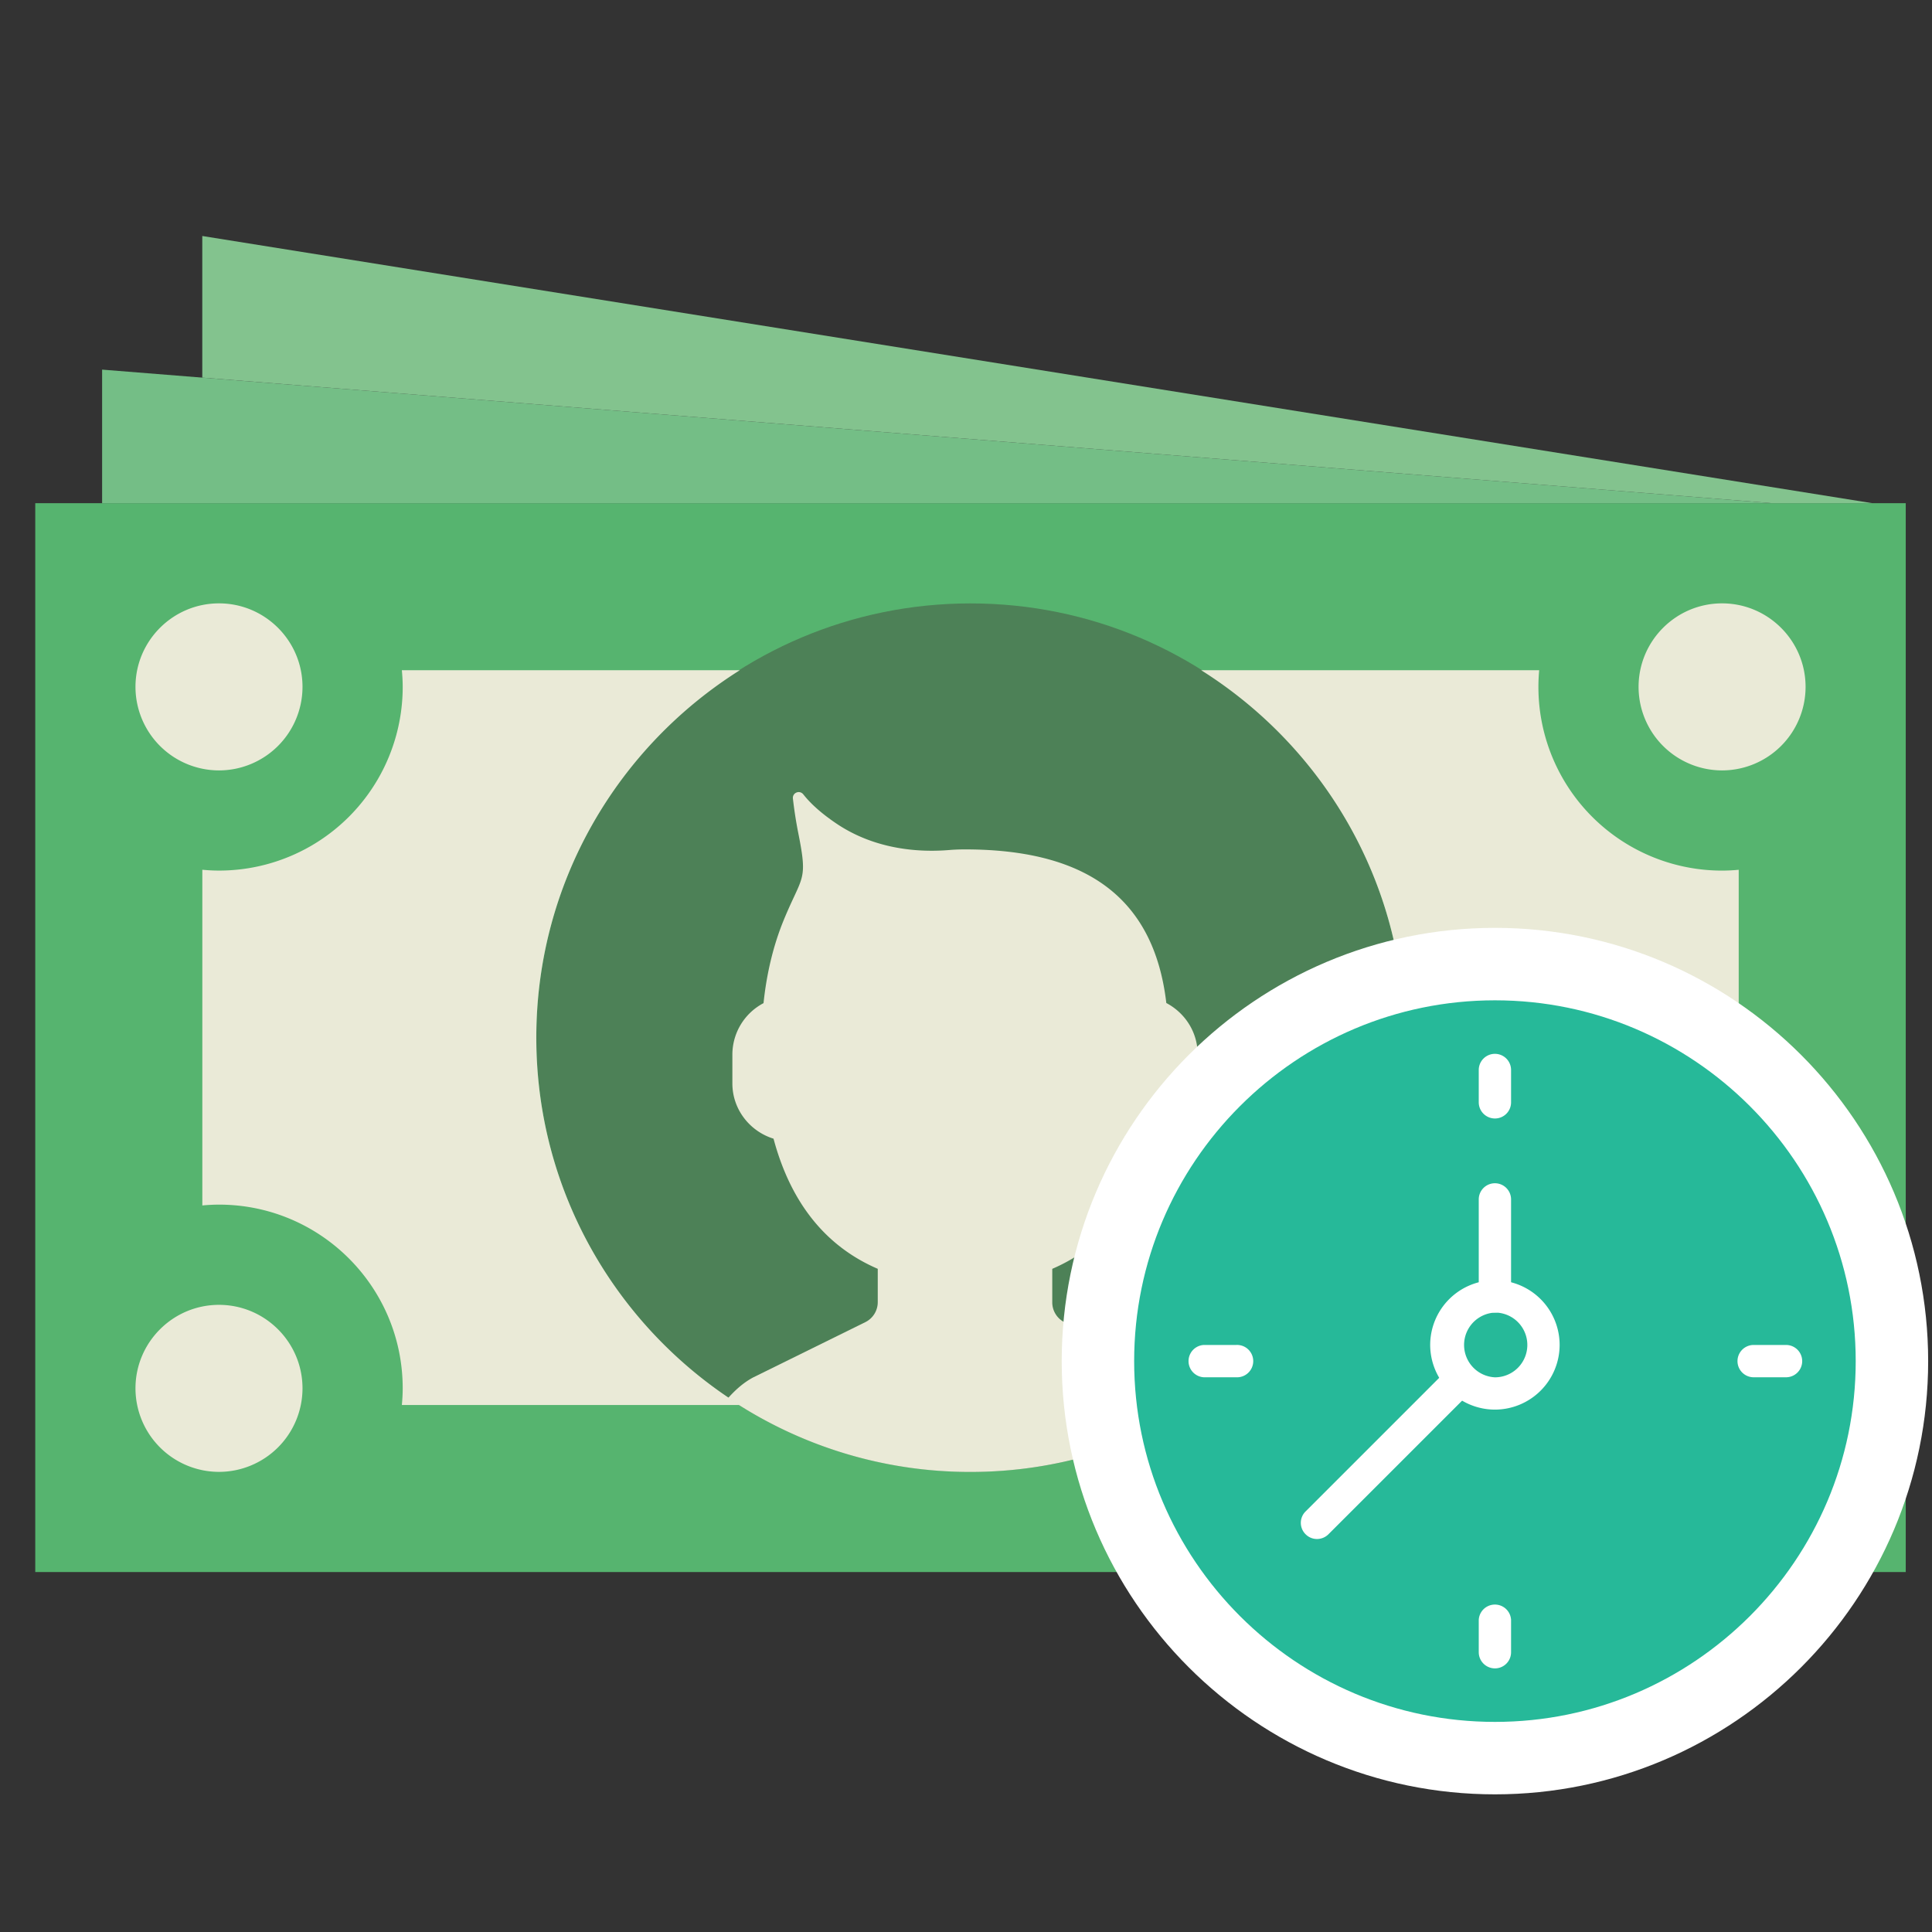 <svg xmlns="http://www.w3.org/2000/svg" width="80" height="80" viewBox="0 0 80 80"><rect x="0" y="0" width="80" height="80" fill="#333333" stroke="none"/><path fill="#56B46F" d="M1.46 20.836h77.453v44.259H1.46z"/><path fill="#74BE86" d="M73.381 20.836H4.228v-5.531z"/><path fill="#4D8157" d="M58.167 42.965c0 9.933-8.05 17.982-17.98 17.982s-17.979-8.05-17.979-17.982c0-9.929 8.049-17.979 17.979-17.979s17.98 8.05 17.98 17.979"/><path fill="#EAEAD7" d="M30.635 58.179c-5.057-3.18-8.428-8.798-8.428-15.214 0-6.417 3.371-12.031 8.428-15.213H16.64c.021.228.035.458.035.691a7.606 7.606 0 0 1-7.607 7.606c-.233 0-.463-.013-.69-.034v13.9a7.5 7.5 0 0 1 .69-.034c4.2 0 7.607 3.405 7.607 7.607 0 .235-.014.465-.035.69h13.995zM71.307 36.05a7.604 7.604 0 0 1-7.573-8.297H49.739c5.057 3.182 8.428 8.797 8.428 15.212 0 6.416-3.373 12.034-8.428 15.214h13.995a7.518 7.518 0 0 1-.034-.69 7.607 7.607 0 0 1 7.608-7.607c.233 0 .463.014.688.034v-13.9a7.41 7.41 0 0 1-.689.034M9.068 31.901a3.462 3.462 0 0 1-3.458-3.459c0-1.907 1.551-3.458 3.458-3.458s3.458 1.551 3.458 3.458a3.462 3.462 0 0 1-3.458 3.459m62.239 0a3.461 3.461 0 0 1-3.457-3.459c0-1.907 1.55-3.458 3.457-3.458s3.458 1.551 3.458 3.458a3.461 3.461 0 0 1-3.458 3.459M9.068 60.947a3.462 3.462 0 0 1-3.458-3.459c0-1.906 1.551-3.457 3.458-3.457s3.458 1.551 3.458 3.457a3.462 3.462 0 0 1-3.458 3.459m62.239 0a3.462 3.462 0 0 1-3.457-3.459c0-1.906 1.55-3.457 3.457-3.457s3.458 1.551 3.458 3.457a3.462 3.462 0 0 1-3.458 3.459"/><path fill="#83C38E" d="M8.376 9.772v5.864l65.005 5.2h4.15z"/><path fill="#EAEAD7" d="M47.889 47.149a2.407 2.407 0 0 0 1.703-2.29v-1.203c0-.924-.53-1.72-1.297-2.123-.532-4.529-3.524-6.361-8.336-6.361-.227 0-.45.008-.67.027-1.636.13-3.289-.177-4.65-1.094-.566-.381-1.04-.785-1.375-1.211-.153-.194-.459-.07-.431.175.048.421.119.913.227 1.451.398 1.998.16 1.707-.614 3.593-.426 1.042-.702 2.201-.83 3.425a2.41 2.41 0 0 0-1.29 2.119v1.204c0 1.078.723 1.985 1.704 2.289.652 2.438 1.989 4.387 4.316 5.389v1.379c0 .353-.2.675-.516.83l-4.648 2.291c-.402.217-.734.517-1.03.848a17.89 17.89 0 0 0 10.035 3.063c3.58 0 6.907-1.058 9.705-2.861a3.915 3.915 0 0 0-1.281-1.018l-4.534-2.32a.921.921 0 0 1-.505-.822V52.54c2.329-1.005 3.664-2.952 4.317-5.391"/><path fill="#26B999" stroke="#FFF" stroke-width="3" stroke-miterlimit="10" d="M61.903 72.8c-9.064 0-16.44-7.376-16.44-16.438 0-9.065 7.376-16.441 16.44-16.441 9.061 0 16.438 7.376 16.438 16.441 0 9.062-7.377 16.438-16.438 16.438"/><path fill="#FFF" d="M61.903 46.314a.67.67 0 0 1-.671-.669v-1.339a.668.668 0 1 1 1.338 0v1.339a.667.667 0 0 1-.667.669m0 22.77a.67.67 0 0 1-.671-.669v-1.34a.67.67 0 0 1 1.338 0v1.34c0 .37-.298.669-.667.669M73.956 57.03h-1.341a.669.669 0 0 1 0-1.338h1.341a.668.668 0 1 1 0 1.338m-22.769 0h-1.339a.67.67 0 0 1 0-1.338h1.339a.67.67 0 1 1 0 1.338m10.716 1.339a2.684 2.684 0 0 1-2.682-2.679 2.682 2.682 0 0 1 2.682-2.679 2.681 2.681 0 0 1 2.678 2.679 2.683 2.683 0 0 1-2.678 2.679m0-4.018a1.342 1.342 0 0 0 0 2.681 1.34 1.34 0 0 0 0-2.681"/><path fill="#FFF" d="M61.903 54.351a.668.668 0 0 1-.671-.668v-4.018a.669.669 0 1 1 1.338 0v4.018a.666.666 0 0 1-.667.668m-7.368 9.376a.662.662 0 0 1-.473-.197.663.663 0 0 1 0-.945l5.946-5.946a.667.667 0 0 1 .947 0 .669.669 0 0 1 0 .947l-5.946 5.944a.672.672 0 0 1-.474.197"/></svg>